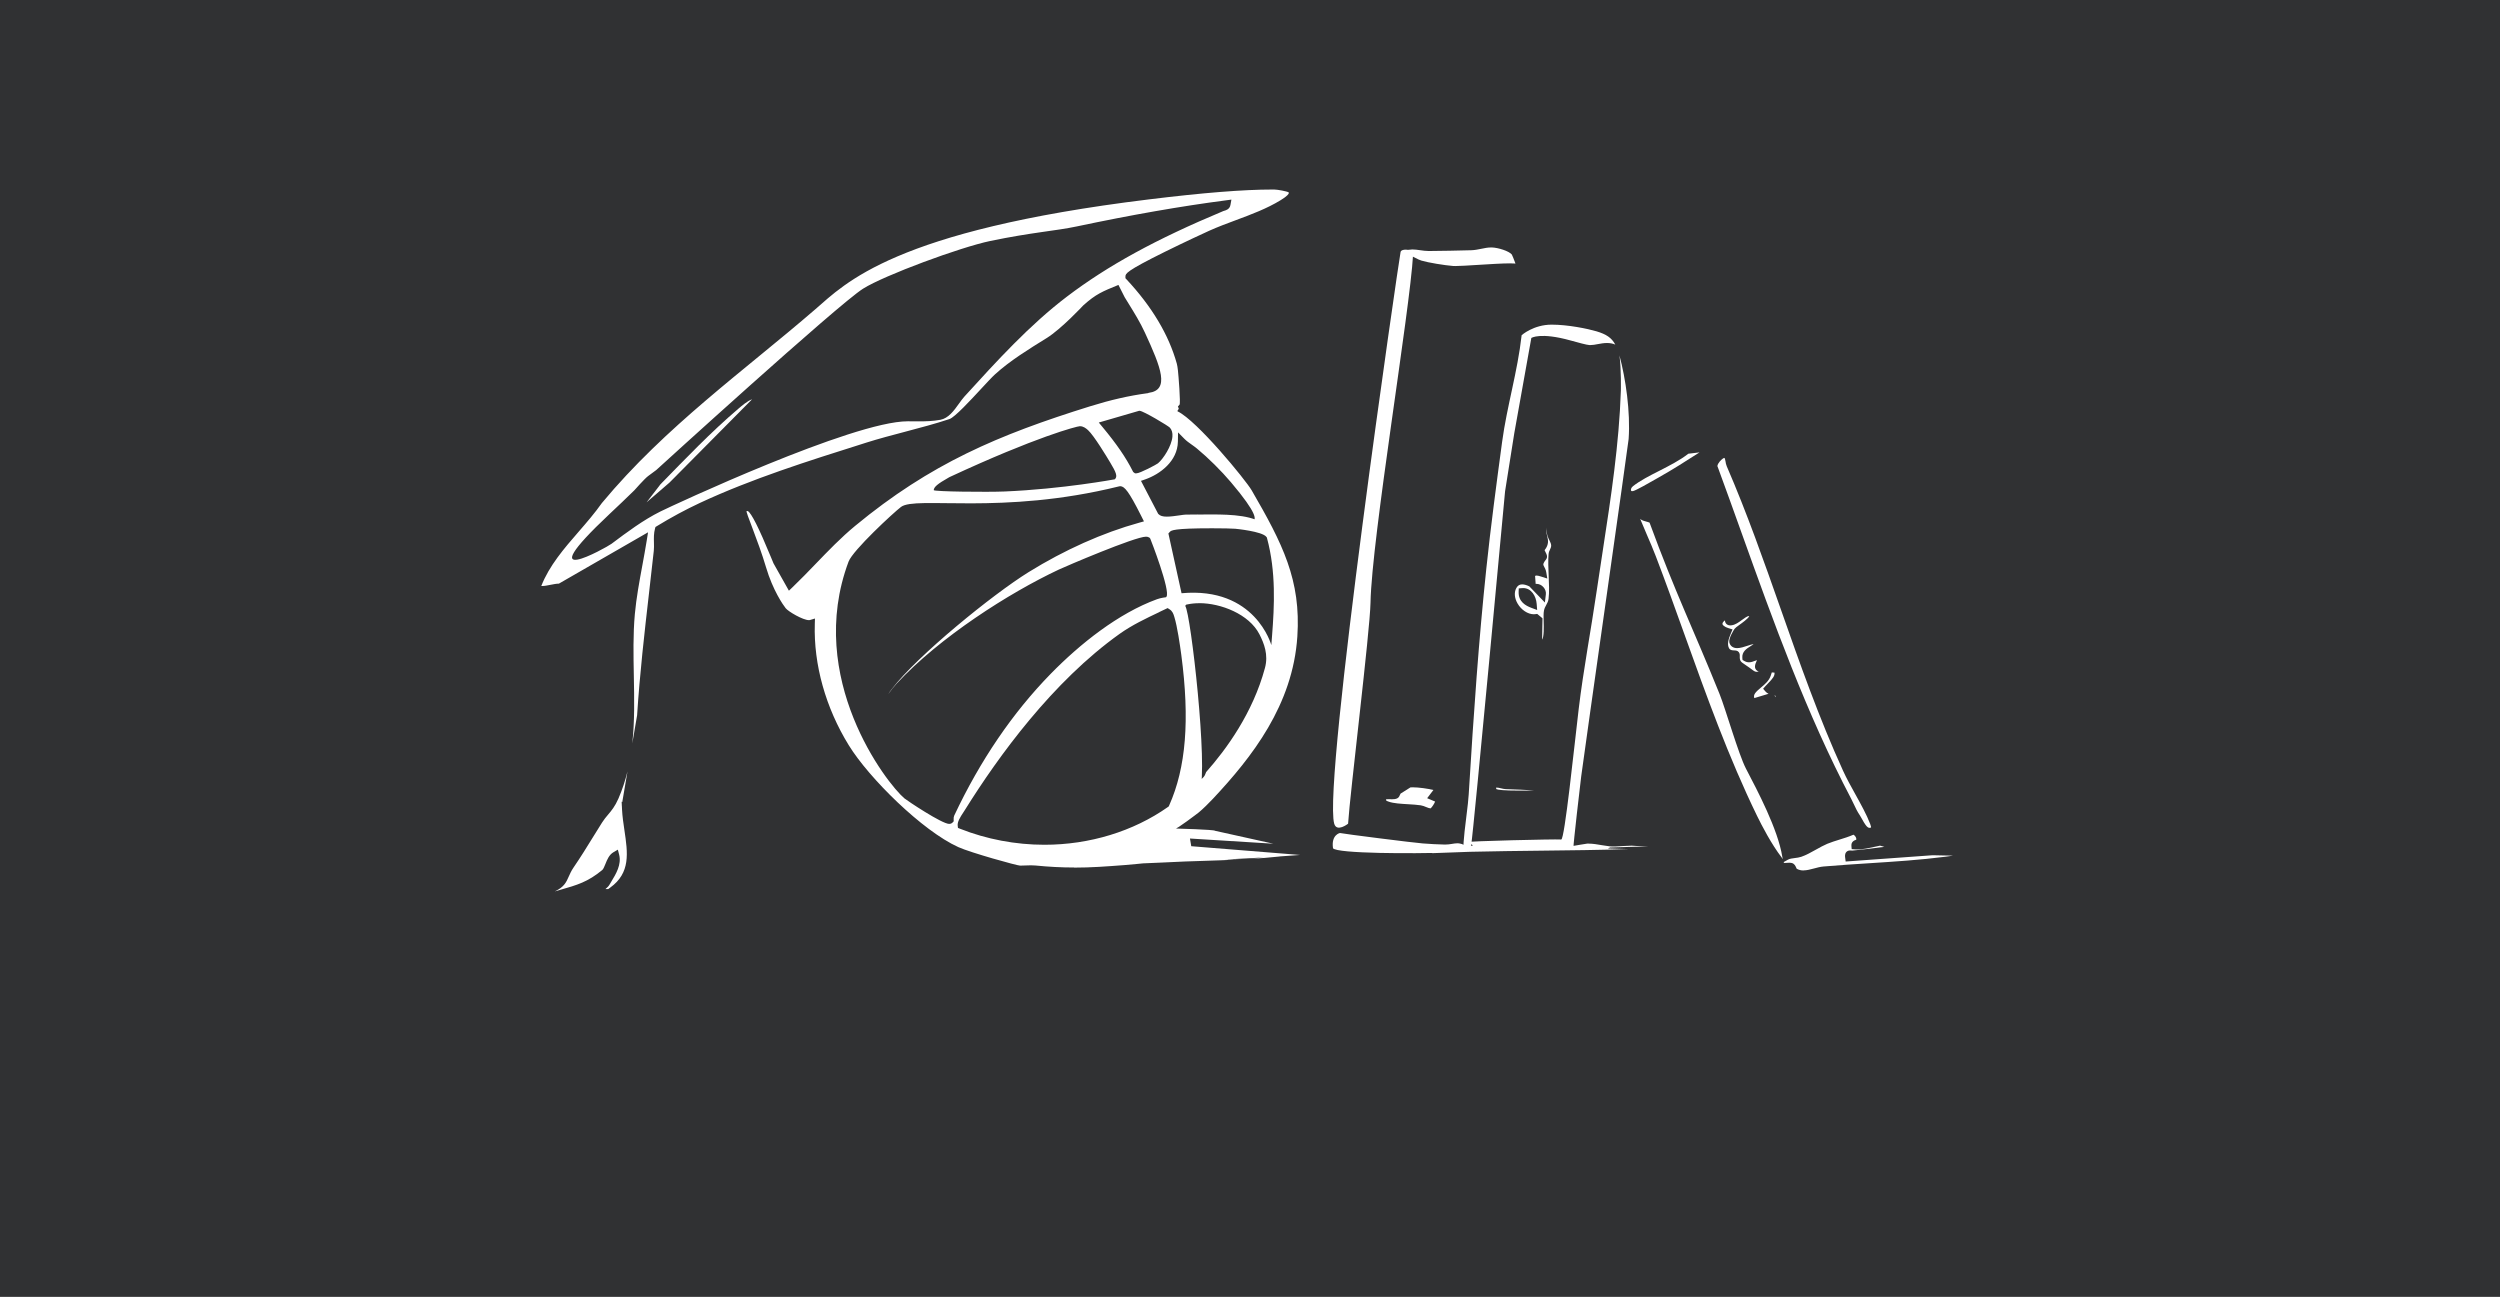 <?xml version="1.0" encoding="UTF-8"?>
<svg id="Layer_1" data-name="Layer 1" xmlns="http://www.w3.org/2000/svg" viewBox="0 0 640 332">
  <defs>
    <style>
      .cls-1 {
        fill: #303133;
      }

      .cls-2 {
        fill: #fff;
      }
    </style>
  </defs>
  <rect class="cls-1" width="640" height="332"/>
  <g>
    <path class="cls-2" d="M142.08,228.16c2.32-1.05,2.89-2.33,3.53-3.79.31-.7.63-1.42,1.2-2.26,1.86-2.72,3.38-5.19,4.99-7.8.75-1.21,1.51-2.45,2.33-3.74.49-.78.99-1.37,1.51-1.99.89-1.05,1.8-2.14,2.67-4.13.99-2.28,1.75-4.61,2.33-6.97l-1.34,7.85-.16-.11.04.82-.02.12h.03s.05,1.09.05,1.09c.09,1.76.35,3.55.61,5.27.87,5.86,1.61,10.92-3.65,14.72l-.5.36h-.68c.04-.08.12-.14.22-.23.23-.19.54-.46.79-.89.15-.26.32-.53.48-.81,1.18-1.94,2.64-4.36,1.99-6.88l-.33-1.28-1.14.67c-1.1.65-1.6,1.89-2.04,2.99-.25.61-.52,1.3-.8,1.54-3.69,3.07-6.49,3.87-10.74,5.08-.44.12-.89.25-1.36.39ZM274.95,222.08c-3.21,0-6.44-.17-9.87-.51-.36-.04-.74-.05-1.14-.05-.47,0-.95.02-1.44.04-.46.02-.92.04-1.35.04-.75,0-12.64-3.3-15.82-4.74-9.21-4.17-22.87-17.67-28.04-26.07-5.93-9.62-9.02-20.65-8.7-31.06l.04-1.39-1.33.4s-.08.02-.19.02c-1.58,0-5.32-2.22-5.98-3.06s-3.29-4.6-5.02-10.46c-2.08-7.02-5.38-14.42-4.96-14.42.21,0,.29.02.29.02.88.44,2.86,4.36,5.86,11.65.29.71.53,1.29.69,1.66l.04.09,3.93,6.98.93-.89c2.06-1.97,4.04-4.03,5.96-6.02,3.18-3.3,6.46-6.71,10.07-9.69,19.3-15.94,36.66-23.29,60.12-30.6,5.25-1.64,10.05-2.73,14.67-3.35l.18-.02.16-.08c5.43-.72,3.23-6.36-.96-15.43-1.19-2.59-2.7-5.04-4.16-7.4-.34-.55-.67-1.09-1.01-1.64-.1-.16-1.6-3.16-1.6-3.16-4.12,1.69-5.72,2.3-8.99,5.23,0,0-5.64,6.06-9.39,8.38-4.62,2.86-9.39,5.81-13.15,9.22-.83.75-2.15,2.18-3.68,3.83-2.66,2.87-6.67,7.22-8.05,7.68-3.55,1.19-7.49,2.22-11.29,3.23-3.34.88-6.8,1.79-10.02,2.81l-.81.26c-14.03,4.43-28.54,9-41.79,15.18-3.62,1.69-7.33,3.69-11.01,5.94l-.34.21-.11.38c-.34,1.23-.31,2.44-.28,3.62.02.74.03,1.43-.04,2.1-.39,3.55-.79,7.09-1.2,10.63-1.18,10.28-2.4,20.9-3.07,31.47l-1.23,7.19c.62-5.74.5-11.57.39-17.3-.1-5.23-.21-10.65.26-15.8.38-4.15,1.16-8.34,1.91-12.4.39-2.11.79-4.3,1.14-6.46l.33-2.07-22.82,13.14h-.02c-.59,0-1.33.15-2.11.3-.76.15-1.56.31-2.13.31-.11,0-.19,0-.25-.01,2.03-5.2,5.86-9.63,9.57-13.9,2.04-2.35,4.14-4.78,5.94-7.33,16.28-19.59,36.49-33.93,54.61-49.58,7.68-6.63,20.02-20.15,85.39-28.15,13.94-1.71,24.27-2.53,31.6-2.53h.54c.82,0,3.22.45,3.66.72h0s.08.09.07.15c-.02.23-.33.77-2.11,1.86-3.53,2.16-7.53,3.65-11.4,5.09-2.29.85-4.65,1.73-6.9,2.74-1.03.46-6.26,2.88-11.34,5.39-10.08,4.99-10.08,5.59-10.09,6.35v.4s.27.29.27.29c6.5,6.96,10.84,14.22,12.89,21.61.13.45.2,1.06.28,1.71.13,1.1.72,8.43.41,8.77l-.41.45.21.57c.02.12-.48.6-.3.68,4.99,2.4,17.43,17.58,18.96,20.21,7.92,13.66,12.66,22.99,11.7,37.44-1.16,17.54-11.59,30.86-21.64,41.57-1.03,1.09-2.52,2.58-3.62,3.48-.17.14-5.88,4.49-5.96,4.1,0,0,10.06.27,10.14.58l14.93,3.31-21.34-1.33.33,1.97,27.86,2.24c-12.88,1.04-40.19,2.15-40.19,2.15,0,0-2.93.3-4.76.44-4.59.35-8.55.65-12.92.65ZM296.8,156.69c-3.44,1.63-7,3.32-10.18,5.58-17.13,12.22-31,31.27-39.62,45.11-.08.13-.19.3-.31.48-.93,1.4-1.63,2.55-1.52,3.5l.07.59.56.22c6.73,2.67,14.19,4.09,21.58,4.09,11.54,0,22.76-3.43,31.6-9.66l.22-.16.11-.25c4.31-9.67,5.3-21.9,3.11-38.48-.35-2.62-1.04-7.37-1.79-9.78l-.05-.15c-.17-.56-.4-1.33-1.21-1.82l-.46-.29-2.11,1ZM231.57,204.41c.6.51,9.55,6.51,11.42,6.51h0c.46,0,.74-.22.87-.36l.29-.31-.02-.42c-.02-.46.03-.77.15-1.04,6.64-14.11,14.95-26.31,24.7-36.29,7.53-7.7,17.3-15.48,27.21-19.1,1.01-.37,2.32-.51,2.32-.51l.1-.13c1.09-1.47-4.06-14.73-4.13-14.84l-.13-.21-.21-.13c-.21-.13-.46-.19-.76-.19-2.84,0-20.62,7.62-22.32,8.42-12.75,5.99-30.53,17.34-41.49,29.16-.82.89-1.54,1.81-2.18,2.74.28-.45.56-.88.87-1.27,6.6-8.64,25.94-24.32,35.07-29.98,9.2-5.7,19-10.08,28.34-12.66l1.18-.33-.74-1.47c-3.16-6.3-4.25-7.48-5.28-7.53h-.13s-.3.06-.3.06c-30.02,7.42-51.96,2.37-55.75,5.25-1.86,1.41-12.33,11.08-13.42,14-11.13,29.8,9.74,56.78,14.33,60.63ZM307.03,154.42c-1.07,0-2.09.1-3.02.3l-.37.08-.22.31c1.44,2.01,5.89,41.62,3.73,47.34l-4.45,1.19c.62-.55,1.28-1.09,1.94-1.62,1.18-.96,2.4-1.95,3.45-3.07.32-.34.46-.72.56-1,.04-.1.09-.26.12-.3,5.16-5.81,11.97-15.15,15.06-26.66.91-3.38-.21-6.25-1.42-8.62-2.65-5.17-9.9-7.96-15.37-7.96ZM215.17,184.16c.11.24.23.51.35.78,5.66,12.73-4.93-10.61-.35-.78ZM302.46,151.87c18.93-1.74,22.99,13.26,23,13.27l.19-2.43c.59-7.55,1.03-16.33-1.29-24.93l-.05-.19-.12-.15c-1.07-1.43-7.91-2.07-7.97-2.08-.83-.07-3.33-.12-5.93-.12-9.98,0-10.48.55-10.84.95l-.34.38,3.5,15.91s-.45-.59-.14-.62ZM162.38,125.53c-2.06,2.03-4.21,4.05-6.29,6.01-21.29,20.01-.91,8.69.46,7.67,3.97-2.98,8.08-6.06,12.52-8.27,3-1.49,49.23-23.09,63.32-23.09.48,0,2.37.02,2.84.02,1.73,0,3.59-.05,5.49-.4,2.09-.38,3.51-2.37,4.76-4.12.47-.66.92-1.28,1.36-1.77l.15-.17c8.15-8.95,16.58-18.21,26.15-25.48,10.45-7.94,22.78-14.69,40.01-21.89.08-.03.17-.05.25-.08.46-.13,1.41-.39,1.6-1.52l.24-1.34-1.35.18c-11.63,1.52-24.16,3.71-38.3,6.7-5.38,1.14-11.38,1.49-22.08,3.71-7.64,1.59-27.07,8.76-32.56,12.21-6.36,3.99-52.95,46.42-52.95,46.43l-2.08,1.54c-.85.61-3.54,3.66-3.54,3.66ZM306.61,131.72c4.27,0,10.78-.28,14.84,1.32v.22h-.47c.33-.41,1.21-1.46-5.86-9.81-2.49-2.94-5.82-6.24-8.7-8.62-.43-.36-.89-.68-1.35-1.01-.67-.47-1.29-.91-1.82-1.44l-1.67-1.69-.04,2.37c-.09,5.01-4.56,8.33-8.36,9.66l-1.09.38,4.39,8.42.1.1c.42.44,1.08.64,2.12.64.99,0,2.2-.18,3.26-.33.66-.1,1.29-.19,1.6-.19.99-.02,2.02-.03,3.06-.03ZM243.11,122.12l-.29.16c-2.81,1.6-3.7,2.34-3.79,3.19-.04.39,13.73.54,18.15.35,14.89-.63,28.21-3.12,28.21-3.12.77-.72.35-1.77-1.21-4.35l-.1-.16c-.66-1.11-4.02-6.69-5.54-8.07-.55-.5-1.22-1.01-2.08-1.01h-.03c-.71.01-11.13,2.69-33.32,13.01ZM281.29,108.17l.97,1.17c3.59,4.32,5.98,7.8,7.73,11.28l.11.21.46.34h.37c.91,0,5.13-2.25,5.51-2.56,1.35-1.12,3.51-4.43,3.7-6.84.08-.94-.14-1.71-.64-2.28-.4-.46-6.75-4.26-7.73-4.32h-.17s-10.31,3-10.31,3ZM297.31,220.73c.14.02.29.04.44.05-.15,0-.29.01-.44.02v-.07ZM303.63,220.46c1.15-.15,2.23-.3,3.33-.35,1.08-.05,2.26-.07,3.83-.07.65,0,3.26.01,3.92.01.86,0,1.9,0,2.99-.04-3.45.18-6.93.29-10.35.4-1.51.05-3.03.1-4.56.15.29-.04.57-.07.86-.11ZM319.93,219.89c.75-.07,1.89-.2,3.23-.35,2.15-.24,4.76-.53,6.96-.73,0,0-.01,0-.02,0-.91.19-1.77.36-2.6.46-2.47.27-5.01.47-7.58.62Z"/>
    <path class="cls-2" d="M341.25,217.14c-.51-3.45,1.77-3.89,1.77-3.89.67.19,19.14,2.53,21.22,2.67,1.85.13,3.76.26,5.69.29h0c1.3,0,2.26-.33,3.13-.33.26,0,.48.02.68.07l.73.18c-.06.11-.14.26-.19.3-.2.13-.49.26-.8.39-.66.28-2.18-.75-2.67.07l-.82,1.38c-7.6.28-27.82.29-28.75-1.13ZM422.08,216.77h-3.55s-6.35.19-6.35.19l-.56.25s4.3.12,5.31.15c-7.48.25-14.98.33-22.32.41-6.03.07-12.17.14-18.31.29l-9.63.35-3.15-1.3s8.49-.6,8.49-.6c-.45,0,1.73-.01,1.21-.38-.28-.2,4,.55,3.71.38.35-.21-1.35-1.07-1.4-.92.1-.27,22.85-.8,23.89-.68l.13.02.13-.02c.87-.06,3.26-23.26,4.47-33.44,1.19-9.97,3.18-20.39,4.64-30.43.5-3.47,1.04-6.93,1.57-10.39,2.03-13.24,4.13-26.94,4.58-40.62,0-.08.12-5.57-.36-9.04,1.59,5.9,2.84,14.49,2.35,21.4-.08,1.19-11.03,77.98-12.14,86.35-.23,1.71-2.1,18.04-1.95,17.8.03-.05,3.2-.51,3.45-.57h.5c2.05,0,4.76.86,6.73.73,1.37-.08,2.78-.17,4.18-.21M374.62,217.62c-.06-2.29.61-7.32.89-9.61.19-1.52.38-3.08.48-4.63,1.31-21.39,2.57-39.41,4.51-57.84,1.14-10.83,2.61-21.8,4.04-32.41,1.24-9.2,3.95-17.93,5-27.32,0,0,3.01-2.7,7.68-2.7,4.19,0,9.27,1.05,11.49,1.71,2.5.75,3.85,1.64,4.8,3.38h-.03c-.65-.27-1.34-.39-2.09-.39-.81,0-1.58.14-2.33.28-.68.13-1.31.25-1.93.25-.07,0-.15,0-.22,0-.74-.04-2.92-.65-4.85-1.18-7.78-2.17-10.04-.64-10.04-.64l-4.37,24.42-2.35,14.83s-8,86.35-8.69,90.68l-1.74,1.14-.26.05ZM406.94,213.25s.07,0,.11,0l-.25.02c.06-.01.12-.02.15-.02ZM345.11,210.87s-2.89,2.28-3.55,0c-2.97-10.44,16.54-144.31,16.99-146.37.21-.95,3.28-.82,3.19.77-.76,14.03-10.58,72.47-10.89,89.02-.14,7.4-5.28,49.05-5.74,56.58ZM372.48,68.1c-.2,0-.37,0-.5-.01-2.15-.17-6.31-.84-8.11-1.38-.51-.15-.99-.41-1.5-.67-.58-.3-1.17-.62-1.87-.81l-.19-.05c0-.16-.01-.33-.03-.5-.01-.17-1.54-.29-1.53-.48.41-.11,2.33-.34,2.81-.34.65,0,1.29.09,1.98.19.71.1,1.45.21,2.22.21,3.59-.04,7.32-.09,10.88-.2.91-.03,1.75-.2,2.57-.37.86-.18,1.66-.34,2.51-.34h.23c1.63.06,4.34.92,5.07,1.8.14.23.53,1.22.94,2.32-.36-.03-.8-.05-1.36-.05-2.04,0-5.32.21-8.21.39-2.44.15-4.74.3-5.92.3Z"/>
    <path class="cls-2" d="M461.71,222.84c-.66,0-1.21-.14-1.75-.44-.03-.03-.11-.22-.16-.34-.16-.36-.42-.96-1.1-1.13-.2-.05-.42-.07-.68-.07-.2,0-.41.02-.62.03-.16.01-.33.03-.49.03-.1,0-.18,0-.22-.02-.02-.06-.05-.14-.07-.21l1.11-.62c.45-.25,1.08-.33,1.74-.41.55-.07,1.12-.14,1.65-.32,1.22-.41,2.53-1.14,3.79-1.85.98-.55,1.99-1.11,2.88-1.48.99-.41,2.01-.72,3.09-1.06,1.19-.37,2.42-.75,3.61-1.27.23.13.44.35.58.6.08.15.18.41.13.69-.02,0-.04.01-.06.02-1.06.33-1.22,1.02-1.18,1.54l.07.84.84.07c.19.01.38.02.58.02,1.43,0,3.08-.37,4.67-.72.4-.09.79-.17,1.17-.25l1.1.3c-2.59.36-5.29.68-8.16.96-.03,0-.05,0-.07,0-.12,0-.18,0-.24-.01-.12-.01-.22-.02-.31-.02-.49,0-.79.22-.96.41-.42.48-.33,1.14-.28,1.49l.12.93,22.26-1.61,5.25.11c-.67.1-1.35.19-2.03.28-6.46.83-13,1.24-19.32,1.65-3.85.25-7.84.5-11.79.84-.84.07-1.68.29-2.48.51-.94.25-1.83.49-2.69.49ZM456.35,219.92c-.07-.14-.15-.27-.24-.4-2.61-3.39-5.06-8.11-6.29-10.63-7.3-14.98-13.03-30.94-18.56-46.37-2.37-6.61-4.82-13.45-7.37-20.11-.7-1.84-1.5-3.69-2.27-5.47-.59-1.35-1.18-2.73-1.74-4.12.44.42,1.04.57,1.58.71.24.06.66.17.83.27,6.63,18.09,11.16,27.11,17.92,43.87,1.54,3.83,4.86,15.45,6.74,19.07,2.96,5.68,8.19,15.52,9.33,22.64l.09.55Z"/>
    <path class="cls-2" d="M478.58,211.93c-.66,0-1.34-1.24-1.84-2.14-.2-.37-.4-.72-.58-1-.74-1.11-1.08-1.85-1.47-2.69-.22-.48-.46-.99-.78-1.6-11.47-21.81-19.92-45.35-28.08-68.12-1.97-5.5-4.01-11.19-6.07-16.78l-.04-.12-.07-.11s-.01-.26.22-.68c.42-.74,1.18-1.36,1.5-1.47.18.06.25.18.36.9.06.38.13.82.32,1.25,5.17,11.93,9.57,24.46,13.83,36.58,4.82,13.73,9.81,27.94,15.96,41.4.87,1.91,2.01,3.96,3.1,5.93,1.43,2.59,2.92,5.26,3.83,7.66.24.62.23.84.22.9h0s-.1.04-.28.08c-.05,0-.09.01-.14.01Z"/>
    <path class="cls-2" d="M449.1,178.71c-.3-.89.29-1.51,1.73-2.72.97-.81,2.06-1.73,2.47-3l.28-.85.69.05c.11.82-.46,1.53-1.6,2.7-.25.26-.51.52-.74.78l-.57.65.56.66c.25.3.54.5.83.63l-3.64,1.1ZM454.43,178.47c-.01-.16-.06-.32-.15-.47.22.05.23.1.26.27-.01.02-.06.1-.12.21ZM449.79,171.99c-.27,0-.58-.05-1.02-.39-.63-.49-1.12-.82-1.62-1.16-.35-.23-.7-.47-1.11-.77-.65-.48-.68-1.01-.66-1.66.01-.33.03-.75-.28-1.1-.33-.37-.74-.38-1.11-.4-.6-.02-1.08-.08-1.34-.53-.59-1.05-.13-2.46.45-3.83l.43-1.02-1.06-.33c-.96-.3-1.56-.75-1.52-1.15.02-.25.25-.56.65-.84-.01.21.02.42.14.63.13.24.46.66,1.21.66h0c.1,0,.23,0,.37-.03.94-.13,1.8-.76,2.63-1.37.6-.44,1.36-.99,1.75-.99.04,0,.07,0,.11.03-.25.6-1.93,1.81-2.51,2.22-.66.47-1.01.73-1.22.99-.23.28-1.6,2.49-1.37,3.5.21.92.95,1.47,1.99,1.47.82,0,1.78-.31,2.71-.62.52-.17,1.09-.36,1.51-.43-.12.13-.37.31-.85.6-.87.54-2.19,1.35-2.03,2.97l.05.5.43.26c.38.23.8.35,1.23.35.56,0,1.05-.2,1.44-.35.21-.09.44-.17.6-.2-.05.12-.11.27-.16.37-.24.53-.8,1.76.31,2.41l.2.12.24.02c-.22.04-.41.06-.6.06Z"/>
    <path class="cls-2" d="M417.85,125.74c-.23,0-.28-.09-.31-.17-.08-.23,0-.71.52-1.12,1.83-1.43,4.21-2.65,6.74-3.93,2.6-1.33,5.28-2.7,7.42-4.37l2.86-.34c-3.44,2.21-6.96,4.46-10.46,6.42l-.86.49c-1.34.77-4.91,2.81-5.64,2.98-.1.02-.19.04-.27.04Z"/>
    <path class="cls-2" d="M192.52,102.23l-21.12,21.3-5.87,5.06,3.56-4.62c6.44-6.59,12.89-13.34,19.92-19.33.94-.8,2.35-2.01,3.51-2.42Z"/>
    <path class="cls-2" d="M212.75,149.81h-.38c-.28-.64.57-2.82.8-2.29l-.43,2.29Z"/>
    <path class="cls-2" d="M366.14,206.98,366.19,206.92c-.33,0-.69-.15-1.11-.32-.41-.17-.86-.36-1.38-.44-.94-.14-2.05-.21-3.22-.28-1.78-.1-3.79-.22-4.95-.65l-.25-.09c-.13-.04-.31-.11-.35-.14h0s-.03-.04-.08-.18c-.03-.08-.04-.14-.05-.19.11-.02.28-.04.58-.04.16,0,.99.02.99.02.46,0,.95-.03,1.37-.26.38-.21.54-.58.66-.88.04-.1.11-.26.15-.31.32-.21,2.06-1.32,2.51-1.58.08-.01.25-.03.55-.03,1.59,0,4.02.35,5.34.69l-1.6,2.1,2.04.86c-.19.52-.78,1.42-1.13,1.73-.01,0-.02,0-.03,0Z"/>
    <path class="cls-2" d="M394.86,158.28l-1.33-1.12-.44.06c-.15.02-.3.03-.44.03h0c-1.53,0-3.21-1.11-4.16-2.76-.81-1.4-.92-2.89-.29-3.99.36-.62.81-.9,1.48-.9.52,0,1.15.18,1.83.51l3.98,4.13.25-2.09c.08-.64-.15-1.31-.62-1.84-.48-.54-1.12-.84-1.77-.84-.07,0-.15,0-.22.01h0s-.15-2.04-.15-2.04c.16-.09.29-.1.4-.1.3,0,.69.12,1.17.27l1.56.5-.27-1.62c-.1-.6-.33-1.04-.52-1.39-.26-.5-.32-.6-.08-1.07.17-.34.3-.49.4-.61.68-.78.38-1.36-.06-2.23-.05-.1-.11-.22-.17-.34,1.19-1.47.91-2.63.67-3.58-.11-.45-.21-.87-.19-1.38,0-.25.03-.53.06-.81-.02.39-.01.77.02,1.16.08.85.4,1.52.69,2.1.23.48.43.89.44,1.3,0,.4-.13.68-.3,1.04-.15.32-.33.69-.36,1.13-.15,1.75-.06,3.7.02,5.58.09,2.04.19,4.16-.03,5.91-.08.63-.32,1.08-.58,1.55-.24.43-.48.88-.59,1.44-.14.72-.11,1.73-.08,2.89.04,1.29.11,3.82-.4,4.58l.1-5.49ZM389.94,150.55c-.08,0-.17,0-.25.01l-.89.07-.03.9c-.07,2.53,1.83,3.54,3.27,4.08l1.47.55-.12-1.56c-.15-2.01-1.38-4.05-3.45-4.05Z"/>
    <path class="cls-2" d="M395.16,202.73,388.99,202.4c-4.1,0-5.49-.2-5.92-.38-.03-.09-.06-.23-.09-.37.07-.02.15-.02.24-.02.28,0,.63.08,1,.17.42.1.84.2,1.3.22.31.01.71.02,1.17.04,1.23.04,3.88.12,6.14.34-.28,0-.61,0-.98,0h-2.86Z"/>
  </g>
</svg>